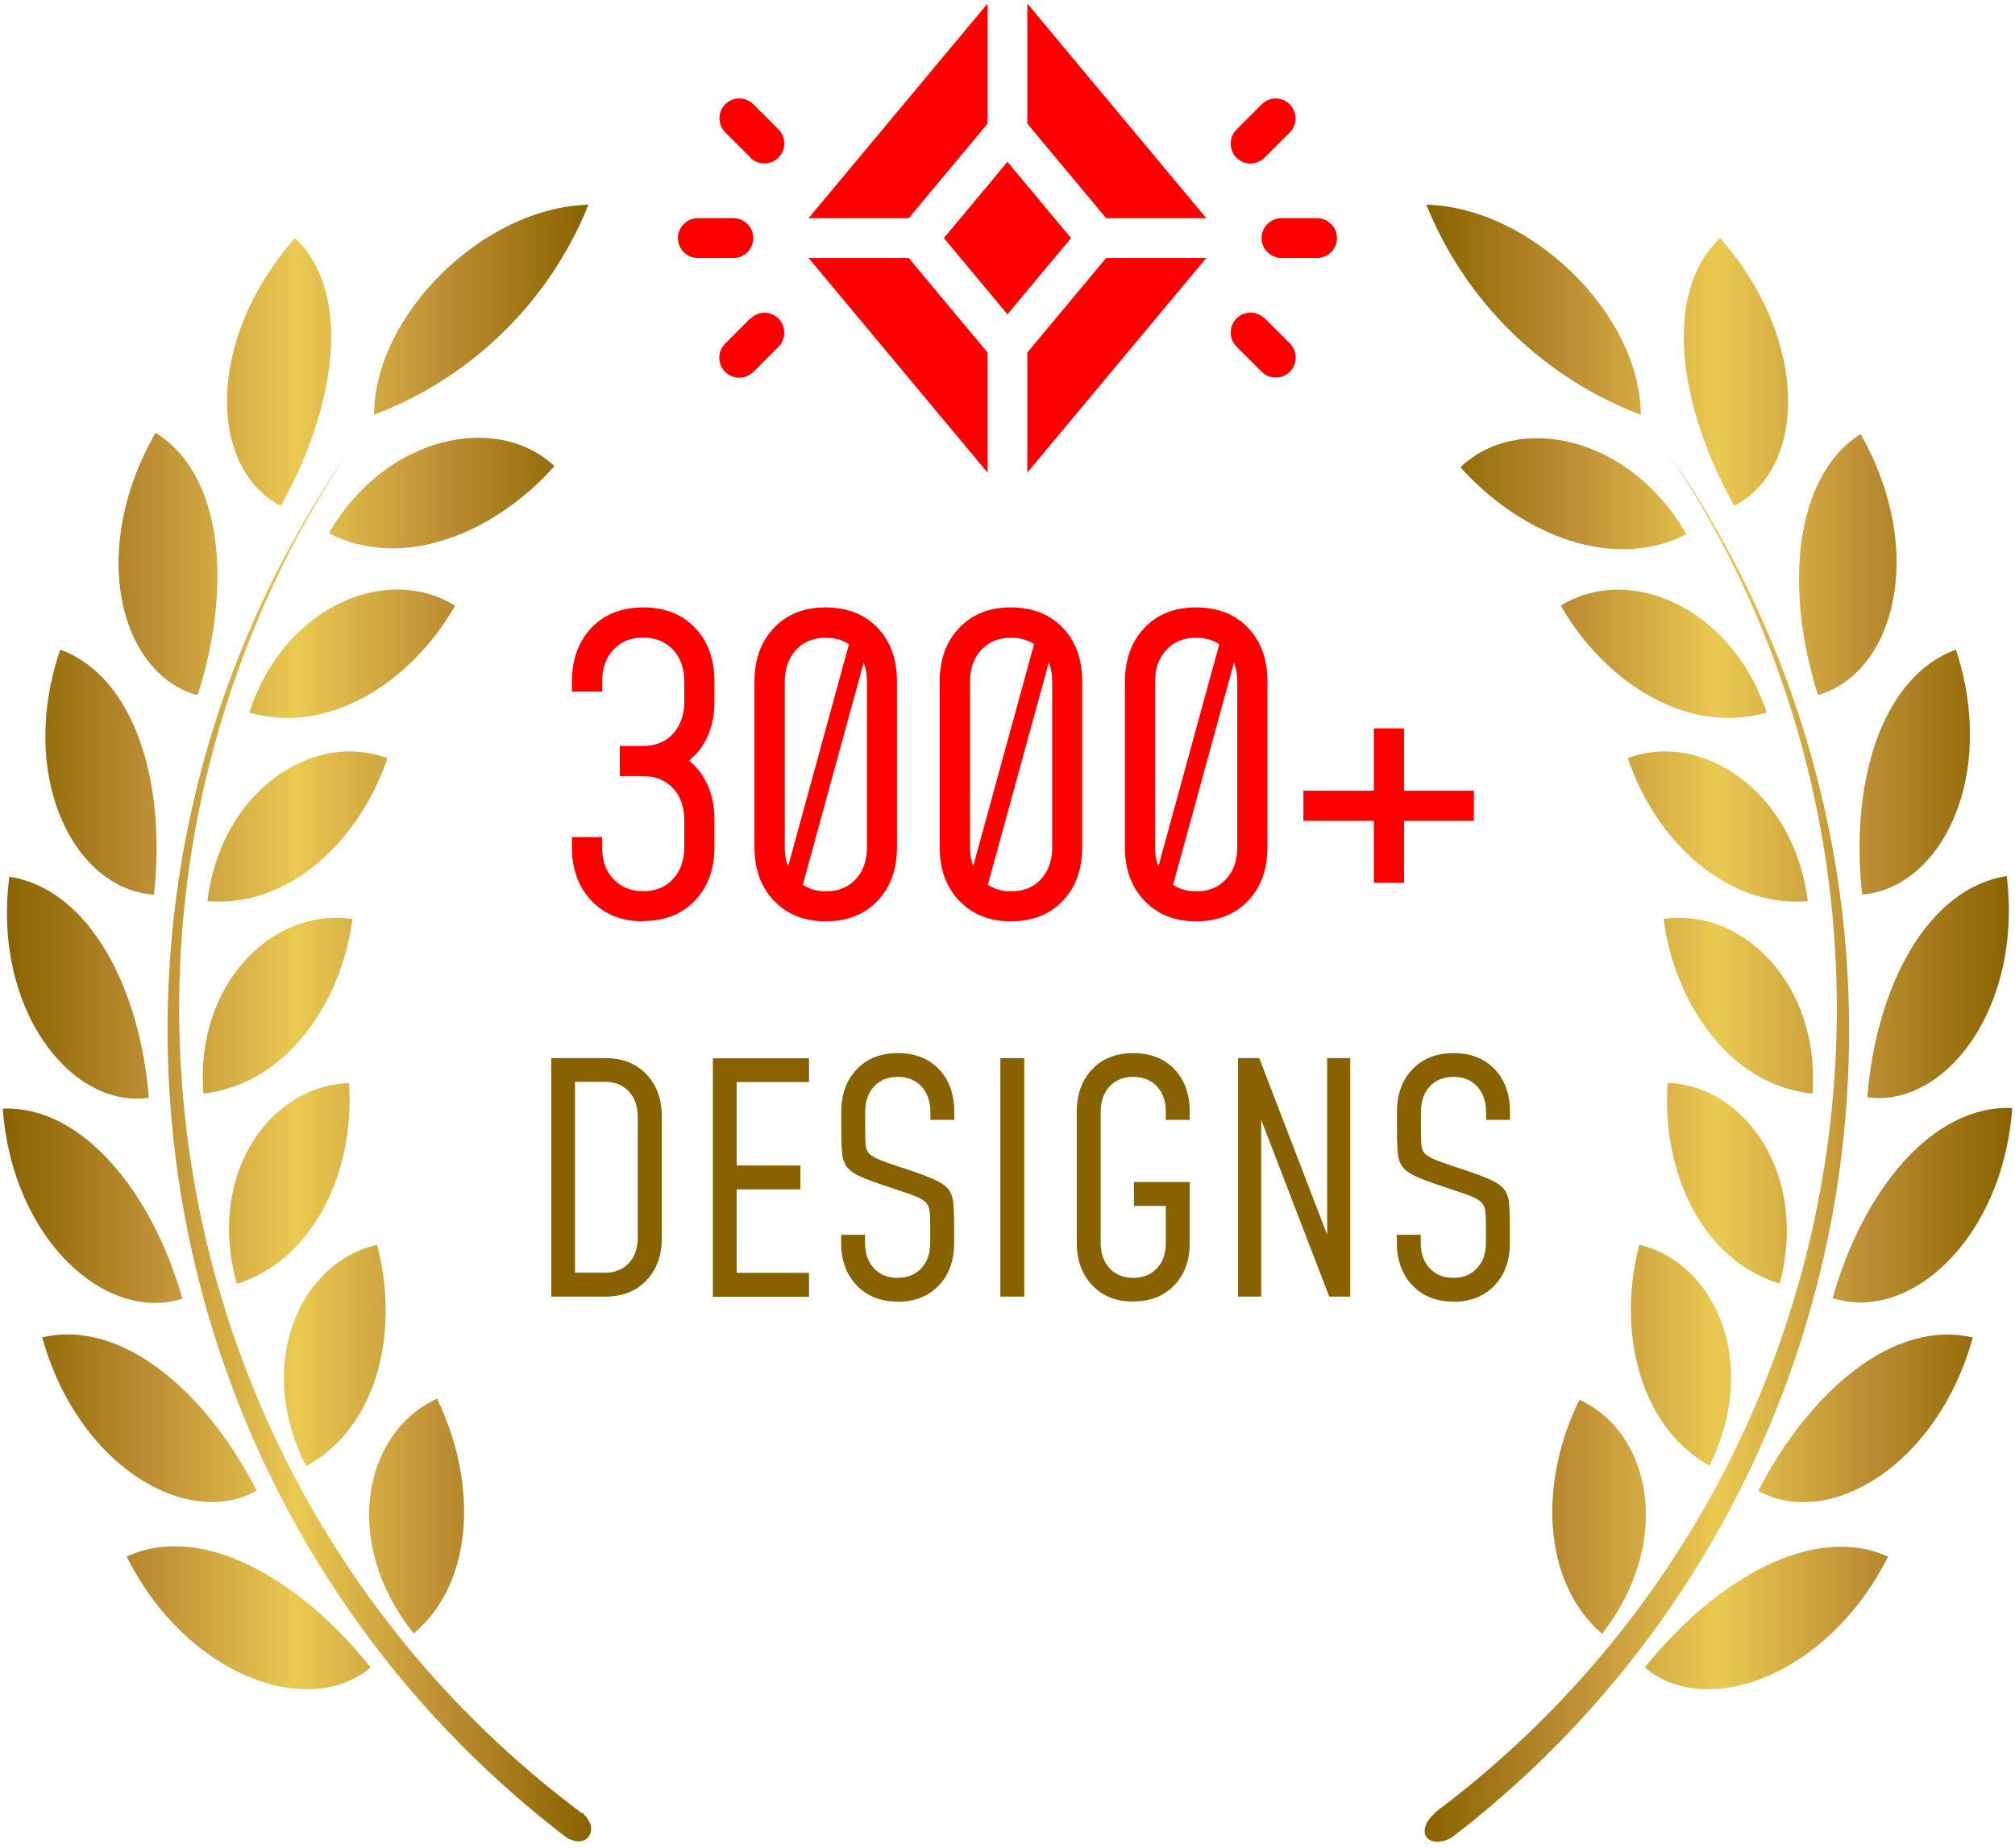 <svg xmlns="http://www.w3.org/2000/svg" fill="none" viewBox="0 0 157 144" height="144" width="157">
<g id="Frame 340">
<g id="Group">
<path fill="#FF0000" d="M50.114 71.793C48.45 71.793 47.099 71.255 46.086 70.192C45.073 69.129 44.56 67.728 44.56 66.002V65.227H46.912V66.002C46.912 67.04 47.2 67.866 47.787 68.491C48.375 69.117 49.151 69.442 50.114 69.442C51.077 69.442 51.864 69.129 52.44 68.491C53.028 67.866 53.315 67.028 53.315 66.002V63.914C53.315 62.876 53.028 62.05 52.44 61.425C51.852 60.8 51.077 60.474 50.114 60.474H48.288V58.123H50.114C51.077 58.123 51.864 57.81 52.44 57.172C53.015 56.535 53.315 55.709 53.315 54.684V53.12C53.315 52.082 53.028 51.257 52.44 50.631C51.852 50.006 51.077 49.681 50.114 49.681C49.151 49.681 48.363 49.994 47.787 50.631C47.2 51.257 46.912 52.095 46.912 53.12V53.896H44.56V53.12C44.56 51.382 45.073 49.981 46.086 48.918C47.099 47.855 48.45 47.33 50.114 47.33C51.777 47.33 53.14 47.855 54.153 48.918C55.166 49.981 55.667 51.369 55.667 53.12V54.684C55.667 55.822 55.441 56.822 54.991 57.673C54.541 58.536 53.903 59.199 53.09 59.661V58.861C53.903 59.336 54.541 60.011 54.991 60.874C55.441 61.737 55.667 62.751 55.667 63.889V65.977C55.667 67.703 55.166 69.104 54.153 70.167C53.14 71.23 51.802 71.768 50.114 71.768V71.793Z" id="Vector"></path>
<path fill="#FF0000" d="M64.324 71.793C62.66 71.793 61.335 71.255 60.309 70.192C59.283 69.129 58.783 67.728 58.783 66.002V53.12C58.783 51.382 59.296 49.981 60.309 48.918C61.322 47.855 62.66 47.33 64.324 47.33C65.987 47.33 67.363 47.855 68.376 48.918C69.389 49.981 69.889 51.369 69.889 53.12V66.002C69.889 67.728 69.389 69.129 68.376 70.192C67.363 71.255 66.012 71.793 64.324 71.793ZM66.287 49.693H67.826L62.41 69.454H60.872L66.287 49.693ZM64.349 69.454C65.312 69.454 66.1 69.141 66.675 68.504C67.263 67.878 67.55 67.04 67.55 66.015V53.133C67.55 52.095 67.263 51.269 66.675 50.644C66.087 50.019 65.312 49.693 64.349 49.693C63.386 49.693 62.598 50.006 62.023 50.644C61.435 51.269 61.147 52.107 61.147 53.133V66.015C61.147 67.053 61.435 67.878 62.023 68.504C62.61 69.129 63.386 69.454 64.349 69.454Z" id="Vector_2"></path>
<path fill="#FF0000" d="M78.755 71.793C77.092 71.793 75.766 71.255 74.741 70.192C73.715 69.129 73.215 67.728 73.215 66.002V53.12C73.215 51.382 73.728 49.981 74.741 48.918C75.754 47.855 77.092 47.33 78.755 47.33C80.419 47.33 81.794 47.855 82.808 48.918C83.821 49.981 84.321 51.369 84.321 53.12V66.002C84.321 67.728 83.821 69.129 82.808 70.192C81.794 71.255 80.444 71.793 78.755 71.793ZM80.706 49.693H82.245L76.829 69.454H75.291L80.706 49.693ZM78.78 69.454C79.743 69.454 80.531 69.141 81.107 68.504C81.695 67.878 81.982 67.04 81.982 66.015V53.133C81.982 52.095 81.695 51.269 81.107 50.644C80.519 50.019 79.743 49.693 78.78 49.693C77.817 49.693 77.029 50.006 76.454 50.644C75.866 51.269 75.579 52.107 75.579 53.133V66.015C75.579 67.053 75.866 67.878 76.454 68.504C77.042 69.129 77.817 69.454 78.78 69.454Z" id="Vector_3"></path>
<path fill="#FF0000" d="M93.189 71.793C91.526 71.793 90.2 71.255 89.174 70.192C88.149 69.129 87.648 67.728 87.648 66.002V53.12C87.648 51.382 88.161 49.981 89.174 48.918C90.187 47.855 91.526 47.33 93.189 47.33C94.852 47.33 96.228 47.855 97.241 48.918C98.254 49.981 98.754 51.369 98.754 53.12V66.002C98.754 67.728 98.254 69.129 97.241 70.192C96.228 71.255 94.877 71.793 93.189 71.793ZM95.14 49.693H96.678L91.263 69.454H89.725L95.14 49.693ZM93.201 69.454C94.165 69.454 94.952 69.141 95.528 68.504C96.116 67.878 96.403 67.04 96.403 66.015V53.133C96.403 52.095 96.116 51.269 95.528 50.644C94.94 50.019 94.165 49.693 93.201 49.693C92.238 49.693 91.451 50.006 90.875 50.644C90.287 51.269 90 52.107 90 53.133V66.015C90 67.053 90.287 67.878 90.875 68.504C91.463 69.129 92.238 69.454 93.201 69.454Z" id="Vector_4"></path>
<path fill="#FF0000" d="M101.555 63.964V61.612H114.837V63.964H101.555ZM107.045 56.76H109.396V68.791H107.045V56.76Z" id="Vector_5"></path>
<path fill="#886200" d="M42.949 101.034V82.449H47.164C48.49 82.449 49.565 82.874 50.366 83.712C51.166 84.55 51.566 85.663 51.566 87.039V96.457C51.566 97.832 51.166 98.933 50.366 99.771C49.565 100.609 48.502 101.034 47.164 101.034H42.949ZM44.8 99.171H47.151C47.914 99.171 48.54 98.921 49.002 98.42C49.465 97.92 49.69 97.257 49.69 96.444V87.026C49.69 86.213 49.465 85.551 49.002 85.05C48.54 84.55 47.927 84.3 47.151 84.3H44.8V99.171Z" id="Vector_6"></path>
<path fill="#886200" d="M63.036 82.449V84.312H57.396V90.816H62.361V92.68H57.396V99.183H63.036V101.047H55.545V82.462H63.036V82.449Z" id="Vector_7"></path>
<path fill="#886200" d="M69.939 101.422C68.614 101.422 67.551 100.996 66.75 100.158C65.95 99.32 65.537 98.207 65.537 96.844V96.219H67.401V96.844C67.401 97.657 67.626 98.32 68.088 98.82C68.551 99.32 69.164 99.571 69.939 99.571C70.715 99.571 71.328 99.32 71.79 98.82C72.253 98.32 72.478 97.657 72.478 96.844V95.456C72.478 95.006 72.466 94.643 72.428 94.368C72.391 94.093 72.303 93.88 72.153 93.717C72.003 93.555 71.753 93.392 71.415 93.255C71.065 93.105 70.577 92.93 69.939 92.729C68.839 92.367 67.989 92.067 67.388 91.829C66.788 91.591 66.35 91.329 66.1 91.066C65.837 90.791 65.687 90.428 65.625 89.978C65.575 89.528 65.55 88.915 65.55 88.152V86.639C65.55 85.263 65.95 84.15 66.763 83.312C67.563 82.474 68.626 82.061 69.952 82.061C71.278 82.061 72.353 82.474 73.154 83.312C73.954 84.15 74.355 85.263 74.355 86.639V87.264H72.491V86.639C72.491 85.826 72.253 85.163 71.803 84.662C71.34 84.162 70.728 83.912 69.952 83.912C69.177 83.912 68.564 84.162 68.101 84.662C67.638 85.163 67.413 85.826 67.413 86.639V88.152C67.413 88.602 67.426 88.965 67.451 89.24C67.476 89.503 67.563 89.728 67.713 89.878C67.863 90.04 68.114 90.191 68.464 90.341C68.814 90.491 69.314 90.666 69.939 90.878C71.04 91.229 71.891 91.529 72.491 91.779C73.091 92.029 73.529 92.279 73.792 92.554C74.054 92.829 74.204 93.18 74.267 93.63C74.317 94.08 74.342 94.693 74.342 95.468V96.857C74.342 98.232 73.942 99.333 73.141 100.171C72.341 101.009 71.278 101.434 69.939 101.434V101.422Z" id="Vector_8"></path>
<path fill="#886200" d="M79.807 101.034H77.943V82.449H79.807V101.034Z" id="Vector_9"></path>
<path fill="#886200" d="M88.299 101.422C86.973 101.422 85.91 100.996 85.11 100.158C84.309 99.32 83.897 98.207 83.897 96.844V86.639C83.897 85.263 84.297 84.15 85.11 83.312C85.91 82.474 86.973 82.061 88.299 82.061C89.625 82.061 90.7 82.474 91.501 83.312C92.301 84.15 92.701 85.263 92.701 86.639V87.264H90.838V86.639C90.838 85.826 90.613 85.163 90.15 84.662C89.687 84.162 89.074 83.912 88.299 83.912C87.523 83.912 86.911 84.162 86.448 84.662C85.985 85.163 85.76 85.826 85.76 86.639V96.844C85.76 97.657 85.985 98.32 86.448 98.82C86.911 99.32 87.523 99.571 88.299 99.571C89.074 99.571 89.687 99.32 90.15 98.82C90.613 98.32 90.838 97.657 90.838 96.844V93.968H88.349V92.104H92.701V96.832C92.701 98.207 92.301 99.308 91.501 100.146C90.7 100.984 89.637 101.409 88.299 101.409V101.422Z" id="Vector_10"></path>
<path fill="#886200" d="M96.465 101.034V82.449H98.116L103.931 97.582L103.406 97.645V82.449H105.207V101.034H103.569L97.74 85.888L98.266 85.826V101.034H96.465Z" id="Vector_11"></path>
<path fill="#886200" d="M113.238 101.422C111.913 101.422 110.85 100.996 110.049 100.158C109.249 99.32 108.836 98.207 108.836 96.844V96.219H110.699V96.844C110.699 97.657 110.925 98.32 111.387 98.82C111.85 99.32 112.463 99.571 113.238 99.571C114.014 99.571 114.627 99.32 115.089 98.82C115.552 98.32 115.777 97.657 115.777 96.844V95.456C115.777 95.006 115.765 94.643 115.727 94.368C115.69 94.093 115.602 93.88 115.452 93.717C115.302 93.555 115.052 93.392 114.714 93.255C114.364 93.105 113.876 92.93 113.238 92.729C112.138 92.367 111.287 92.067 110.687 91.829C110.087 91.591 109.649 91.329 109.399 91.066C109.136 90.791 108.986 90.428 108.923 89.978C108.873 89.528 108.848 88.915 108.848 88.152V86.639C108.848 85.263 109.249 84.15 110.062 83.312C110.862 82.474 111.925 82.061 113.251 82.061C114.577 82.061 115.652 82.474 116.453 83.312C117.253 84.15 117.653 85.263 117.653 86.639V87.264H115.79V86.639C115.79 85.826 115.552 85.163 115.102 84.662C114.639 84.162 114.026 83.912 113.251 83.912C112.475 83.912 111.863 84.162 111.4 84.662C110.937 85.163 110.712 85.826 110.712 86.639V88.152C110.712 88.602 110.725 88.965 110.75 89.24C110.775 89.503 110.862 89.728 111.012 89.878C111.162 90.04 111.412 90.191 111.763 90.341C112.113 90.491 112.613 90.666 113.238 90.878C114.339 91.229 115.189 91.529 115.79 91.779C116.39 92.029 116.828 92.279 117.091 92.554C117.353 92.829 117.503 93.18 117.566 93.63C117.616 94.08 117.641 94.693 117.641 95.468V96.857C117.641 98.232 117.241 99.333 116.44 100.171C115.64 101.009 114.577 101.434 113.238 101.434V101.422Z" id="Vector_12"></path>
</g>
<g id="Group_2">
<path fill="url(#paint0_linear_1062_25402)" d="M45.852 15.95C42.813 23.504 36.747 29.432 29.143 32.321C29.168 24.554 37.648 16.162 45.852 15.95ZM28.881 129.925C23.202 122.833 15.586 118.631 9.87 121.295C14.56 130.65 24.103 133.989 28.881 129.925ZM20.001 116.155C16.011 108.338 9.42 102.76 3.292 104.211C6.031 114.166 14.548 119.206 20.001 116.155ZM14.21 101.196C11.859 92.904 6.393 86.126 0.215 86.388C0.965 96.606 8.269 103.098 14.21 101.196ZM11.596 85.55C10.921 76.996 6.956 69.279 0.728 68.316C-0.598 78.509 5.418 86.326 11.496 85.55H11.596ZM11.996 69.704C12.959 61.175 10.583 52.782 4.692 50.619C1.353 60.424 5.68 69.179 11.884 69.704H11.984H11.996ZM15.436 54.058C18.037 45.841 17.474 37.036 12.121 33.722C6.831 42.952 9.357 52.445 15.323 54.158L15.423 54.058H15.436ZM21.877 39.413C26.154 31.771 27.53 22.854 22.977 18.551C15.861 26.681 16.361 36.586 21.877 39.413ZM25.604 41.539C31.182 44.453 38.348 41.751 43.201 36.323C38.686 32.096 29.956 33.972 25.604 41.589V41.539ZM19.425 55.521C25.479 57.297 31.945 53.308 35.459 47.204C30.169 43.89 22.114 47.229 19.425 55.521ZM16.161 70.217C22.415 70.767 27.968 65.627 30.181 59.086C24.341 56.872 17.174 61.725 16.161 70.217ZM15.848 85.213C22.077 84.537 26.567 78.409 27.455 71.605C21.251 70.692 15.173 76.683 15.848 85.213ZM18.462 100.046C24.453 98.145 27.667 91.228 27.192 84.4C20.851 84.612 16.086 91.754 18.462 100.046ZM23.928 114.204C29.431 111.152 31.144 103.773 29.381 96.994C23.202 98.433 19.888 106.437 23.828 114.204H23.928ZM32.295 127.236C37.06 123.146 37.148 115.317 34.046 108.988C28.255 111.677 26.617 120.219 32.195 127.236H32.295ZM45.34 141.293C12.071 116.417 4.054 69.867 27.092 35.285C3.141 69.967 10.546 117.318 43.939 143.032C44.664 143.607 45.552 143.657 45.915 143.032C46.278 142.407 45.915 141.731 45.289 141.181L45.34 141.281V141.293Z" id="Vector_13"></path>
<g id="Vector_14">
<path fill="url(#paint1_linear_1062_25402)" d="M111.136 15.95C114.175 23.504 120.241 29.432 127.845 32.321C127.82 24.554 119.34 16.162 111.136 15.95Z"></path>
<path fill="url(#paint2_linear_1062_25402)" d="M147.105 121.295C141.389 118.693 133.785 122.933 128.157 129.925C132.872 133.989 142.415 130.65 147.105 121.295Z"></path>
<path fill="url(#paint3_linear_1062_25402)" d="M153.709 104.223C147.58 102.76 140.989 108.401 137 116.167C142.453 119.219 150.97 114.191 153.709 104.223Z"></path>
<path fill="url(#paint4_linear_1062_25402)" d="M156.787 86.338C150.508 86.076 145.13 92.855 142.791 101.147C148.732 103.098 156.036 96.606 156.787 86.338Z"></path>
<path fill="url(#paint5_linear_1062_25402)" d="M156.362 68.266C150.133 69.229 146.168 76.946 145.493 85.501C151.571 86.338 157.587 78.509 156.362 68.316V68.266Z"></path>
<path fill="url(#paint6_linear_1062_25402)" d="M152.397 50.619C146.506 52.782 144.13 61.175 145.093 69.704C151.296 69.179 155.623 60.424 152.397 50.619Z"></path>
<path fill="url(#paint7_linear_1062_25402)" d="M144.968 33.822C139.753 37.136 139.027 45.941 141.654 54.158C147.62 52.432 150.159 42.952 144.968 33.822Z"></path>
<path fill="url(#paint8_linear_1062_25402)" d="M134.023 18.551C129.458 22.879 130.847 31.796 135.124 39.413C140.652 36.599 141.152 26.693 134.023 18.551Z"></path>
<path fill="url(#paint9_linear_1062_25402)" d="M113.789 36.411C118.641 41.801 125.808 44.516 131.386 41.626C127.033 33.985 118.304 32.109 113.789 36.411Z"></path>
<path fill="url(#paint10_linear_1062_25402)" d="M121.617 47.204C125.131 53.308 131.597 57.297 137.651 55.521C134.887 47.229 126.832 43.89 121.542 47.229L121.617 47.204Z"></path>
<path fill="url(#paint11_linear_1062_25402)" d="M126.831 59.086C129.045 65.627 134.648 70.767 140.852 70.217C139.814 61.712 132.635 56.872 126.794 59.086H126.831Z"></path>
<path fill="url(#paint12_linear_1062_25402)" d="M129.621 71.605C130.509 78.409 134.986 84.637 141.227 85.213C141.827 76.683 135.749 70.692 129.596 71.605H129.621Z"></path>
<path fill="url(#paint13_linear_1062_25402)" d="M129.934 84.375C129.459 91.228 132.536 98.145 138.664 100.021C140.903 91.754 136.138 84.612 129.909 84.375H129.934Z"></path>
<path fill="url(#paint14_linear_1062_25402)" d="M127.734 96.994C125.958 103.673 127.734 111.152 133.187 114.204C137.102 106.437 133.787 98.433 127.709 96.994H127.734Z"></path>
<path fill="url(#paint15_linear_1062_25402)" d="M123.068 109.063C119.966 115.317 120.041 123.146 124.819 127.311C130.372 120.219 128.733 111.665 123.043 109.063H123.068Z"></path>
<path fill="url(#paint16_linear_1062_25402)" d="M111.787 141.318C111.086 141.869 110.799 142.694 111.161 143.169C111.524 143.645 112.412 143.607 113.137 143.169C146.606 117.443 154.01 69.992 129.984 35.285C153.022 69.854 145.005 116.405 111.737 141.293L111.787 141.318Z"></path>
</g>
</g>
<g id="Group_3">
<path fill="#FF0000" d="M58.697 18.551C58.697 17.701 57.996 17 57.146 17H54.369C53.519 17 52.818 17.701 52.818 18.551C52.818 19.402 53.519 20.102 54.369 20.102H57.146C57.996 20.102 58.697 19.402 58.697 18.551Z" id="Vector_15"></path>
<path fill="#FF0000" d="M58.459 24.817L56.495 26.781C55.895 27.381 55.895 28.369 56.495 28.969C56.795 29.269 57.196 29.432 57.596 29.432C57.996 29.432 58.384 29.282 58.696 28.982L60.66 27.018C61.26 26.418 61.26 25.43 60.66 24.829C60.06 24.217 59.072 24.217 58.471 24.829L58.459 24.817Z" id="Vector_16"></path>
<path fill="#FF0000" d="M58.458 12.285C58.758 12.585 59.158 12.735 59.559 12.735C59.959 12.735 60.359 12.585 60.659 12.273C61.26 11.672 61.26 10.684 60.659 10.084L58.696 8.12C58.095 7.52 57.107 7.52 56.507 8.12C55.907 8.72 55.907 9.709 56.507 10.309L58.471 12.273L58.458 12.285Z" id="Vector_17"></path>
<path fill="#FF0000" d="M102.62 17H99.844C98.993 17 98.293 17.701 98.293 18.551C98.293 19.402 98.993 20.102 99.844 20.102H102.62C103.471 20.102 104.171 19.402 104.171 18.551C104.171 17.701 103.471 17 102.62 17Z" id="Vector_18"></path>
<path fill="#FF0000" d="M98.53 24.817C97.929 24.217 96.941 24.204 96.341 24.817C95.74 25.418 95.74 26.406 96.341 27.006L98.305 28.97C98.605 29.27 99.005 29.42 99.405 29.42C99.805 29.42 100.206 29.27 100.506 28.957C101.106 28.357 101.106 27.369 100.506 26.768L98.542 24.805L98.53 24.817Z" id="Vector_19"></path>
<path fill="#FF0000" d="M97.429 12.736C97.829 12.736 98.217 12.585 98.53 12.285L100.493 10.322C101.093 9.721 101.093 8.733 100.493 8.133C99.893 7.52 98.905 7.52 98.305 8.133L96.341 10.097C95.74 10.697 95.74 11.685 96.341 12.285C96.641 12.585 97.041 12.748 97.442 12.748L97.429 12.736Z" id="Vector_20"></path>
<path fill="#FF0000" d="M78.496 12.61L73.543 18.551L78.496 24.492L83.448 18.551L78.496 12.61Z" id="Vector_21"></path>
<path fill="#FF0000" d="M76.945 27.469L70.804 20.102H63L76.945 36.824V27.469Z" id="Vector_22"></path>
<path fill="#FF0000" d="M70.804 17L76.945 9.634V0.279L63 17H70.804Z" id="Vector_23"></path>
<path fill="#FF0000" d="M80.045 9.634L86.186 17H93.99L80.045 0.279V9.634Z" id="Vector_24"></path>
<path fill="#FF0000" d="M86.186 20.102L80.045 27.469V36.824L93.99 20.102H86.186Z" id="Vector_25"></path>
</g>
</g>
<defs>
<linearGradient gradientUnits="userSpaceOnUse" y2="79.716" x2="46.059" y1="79.716" x1="0.215" id="paint0_linear_1062_25402">
<stop stop-color="#886200"></stop>
<stop stop-color="#BD8E33" offset="0.25"></stop>
<stop stop-color="#EAC952" offset="0.5"></stop>
<stop stop-color="#BD8E33" offset="0.75"></stop>
<stop stop-color="#886200" offset="1"></stop>
</linearGradient>
<linearGradient gradientUnits="userSpaceOnUse" y2="79.731" x2="156.787" y1="79.731" x1="111.004" id="paint1_linear_1062_25402">
<stop stop-color="#886200"></stop>
<stop stop-color="#BD8E33" offset="0.25"></stop>
<stop stop-color="#EAC952" offset="0.5"></stop>
<stop stop-color="#BD8E33" offset="0.75"></stop>
<stop stop-color="#886200" offset="1"></stop>
</linearGradient>
<linearGradient gradientUnits="userSpaceOnUse" y2="79.731" x2="156.787" y1="79.731" x1="111.004" id="paint2_linear_1062_25402">
<stop stop-color="#886200"></stop>
<stop stop-color="#BD8E33" offset="0.25"></stop>
<stop stop-color="#EAC952" offset="0.5"></stop>
<stop stop-color="#BD8E33" offset="0.75"></stop>
<stop stop-color="#886200" offset="1"></stop>
</linearGradient>
<linearGradient gradientUnits="userSpaceOnUse" y2="79.731" x2="156.787" y1="79.731" x1="111.004" id="paint3_linear_1062_25402">
<stop stop-color="#886200"></stop>
<stop stop-color="#BD8E33" offset="0.25"></stop>
<stop stop-color="#EAC952" offset="0.5"></stop>
<stop stop-color="#BD8E33" offset="0.75"></stop>
<stop stop-color="#886200" offset="1"></stop>
</linearGradient>
<linearGradient gradientUnits="userSpaceOnUse" y2="79.731" x2="156.787" y1="79.731" x1="111.004" id="paint4_linear_1062_25402">
<stop stop-color="#886200"></stop>
<stop stop-color="#BD8E33" offset="0.25"></stop>
<stop stop-color="#EAC952" offset="0.5"></stop>
<stop stop-color="#BD8E33" offset="0.75"></stop>
<stop stop-color="#886200" offset="1"></stop>
</linearGradient>
<linearGradient gradientUnits="userSpaceOnUse" y2="79.731" x2="156.787" y1="79.731" x1="111.004" id="paint5_linear_1062_25402">
<stop stop-color="#886200"></stop>
<stop stop-color="#BD8E33" offset="0.25"></stop>
<stop stop-color="#EAC952" offset="0.5"></stop>
<stop stop-color="#BD8E33" offset="0.75"></stop>
<stop stop-color="#886200" offset="1"></stop>
</linearGradient>
<linearGradient gradientUnits="userSpaceOnUse" y2="79.731" x2="156.787" y1="79.731" x1="111.004" id="paint6_linear_1062_25402">
<stop stop-color="#886200"></stop>
<stop stop-color="#BD8E33" offset="0.25"></stop>
<stop stop-color="#EAC952" offset="0.5"></stop>
<stop stop-color="#BD8E33" offset="0.75"></stop>
<stop stop-color="#886200" offset="1"></stop>
</linearGradient>
<linearGradient gradientUnits="userSpaceOnUse" y2="79.731" x2="156.787" y1="79.731" x1="111.004" id="paint7_linear_1062_25402">
<stop stop-color="#886200"></stop>
<stop stop-color="#BD8E33" offset="0.25"></stop>
<stop stop-color="#EAC952" offset="0.5"></stop>
<stop stop-color="#BD8E33" offset="0.75"></stop>
<stop stop-color="#886200" offset="1"></stop>
</linearGradient>
<linearGradient gradientUnits="userSpaceOnUse" y2="79.731" x2="156.787" y1="79.731" x1="111.004" id="paint8_linear_1062_25402">
<stop stop-color="#886200"></stop>
<stop stop-color="#BD8E33" offset="0.25"></stop>
<stop stop-color="#EAC952" offset="0.5"></stop>
<stop stop-color="#BD8E33" offset="0.75"></stop>
<stop stop-color="#886200" offset="1"></stop>
</linearGradient>
<linearGradient gradientUnits="userSpaceOnUse" y2="79.731" x2="156.787" y1="79.731" x1="111.004" id="paint9_linear_1062_25402">
<stop stop-color="#886200"></stop>
<stop stop-color="#BD8E33" offset="0.25"></stop>
<stop stop-color="#EAC952" offset="0.5"></stop>
<stop stop-color="#BD8E33" offset="0.75"></stop>
<stop stop-color="#886200" offset="1"></stop>
</linearGradient>
<linearGradient gradientUnits="userSpaceOnUse" y2="79.731" x2="156.787" y1="79.731" x1="111.004" id="paint10_linear_1062_25402">
<stop stop-color="#886200"></stop>
<stop stop-color="#BD8E33" offset="0.25"></stop>
<stop stop-color="#EAC952" offset="0.5"></stop>
<stop stop-color="#BD8E33" offset="0.75"></stop>
<stop stop-color="#886200" offset="1"></stop>
</linearGradient>
<linearGradient gradientUnits="userSpaceOnUse" y2="79.731" x2="156.787" y1="79.731" x1="111.004" id="paint11_linear_1062_25402">
<stop stop-color="#886200"></stop>
<stop stop-color="#BD8E33" offset="0.25"></stop>
<stop stop-color="#EAC952" offset="0.5"></stop>
<stop stop-color="#BD8E33" offset="0.75"></stop>
<stop stop-color="#886200" offset="1"></stop>
</linearGradient>
<linearGradient gradientUnits="userSpaceOnUse" y2="79.731" x2="156.787" y1="79.731" x1="111.004" id="paint12_linear_1062_25402">
<stop stop-color="#886200"></stop>
<stop stop-color="#BD8E33" offset="0.25"></stop>
<stop stop-color="#EAC952" offset="0.5"></stop>
<stop stop-color="#BD8E33" offset="0.75"></stop>
<stop stop-color="#886200" offset="1"></stop>
</linearGradient>
<linearGradient gradientUnits="userSpaceOnUse" y2="79.731" x2="156.787" y1="79.731" x1="111.004" id="paint13_linear_1062_25402">
<stop stop-color="#886200"></stop>
<stop stop-color="#BD8E33" offset="0.25"></stop>
<stop stop-color="#EAC952" offset="0.5"></stop>
<stop stop-color="#BD8E33" offset="0.75"></stop>
<stop stop-color="#886200" offset="1"></stop>
</linearGradient>
<linearGradient gradientUnits="userSpaceOnUse" y2="79.731" x2="156.787" y1="79.731" x1="111.004" id="paint14_linear_1062_25402">
<stop stop-color="#886200"></stop>
<stop stop-color="#BD8E33" offset="0.25"></stop>
<stop stop-color="#EAC952" offset="0.5"></stop>
<stop stop-color="#BD8E33" offset="0.75"></stop>
<stop stop-color="#886200" offset="1"></stop>
</linearGradient>
<linearGradient gradientUnits="userSpaceOnUse" y2="79.731" x2="156.787" y1="79.731" x1="111.004" id="paint15_linear_1062_25402">
<stop stop-color="#886200"></stop>
<stop stop-color="#BD8E33" offset="0.25"></stop>
<stop stop-color="#EAC952" offset="0.5"></stop>
<stop stop-color="#BD8E33" offset="0.75"></stop>
<stop stop-color="#886200" offset="1"></stop>
</linearGradient>
<linearGradient gradientUnits="userSpaceOnUse" y2="79.731" x2="156.787" y1="79.731" x1="111.004" id="paint16_linear_1062_25402">
<stop stop-color="#886200"></stop>
<stop stop-color="#BD8E33" offset="0.25"></stop>
<stop stop-color="#EAC952" offset="0.5"></stop>
<stop stop-color="#BD8E33" offset="0.75"></stop>
<stop stop-color="#886200" offset="1"></stop>
</linearGradient>
</defs>
</svg>
